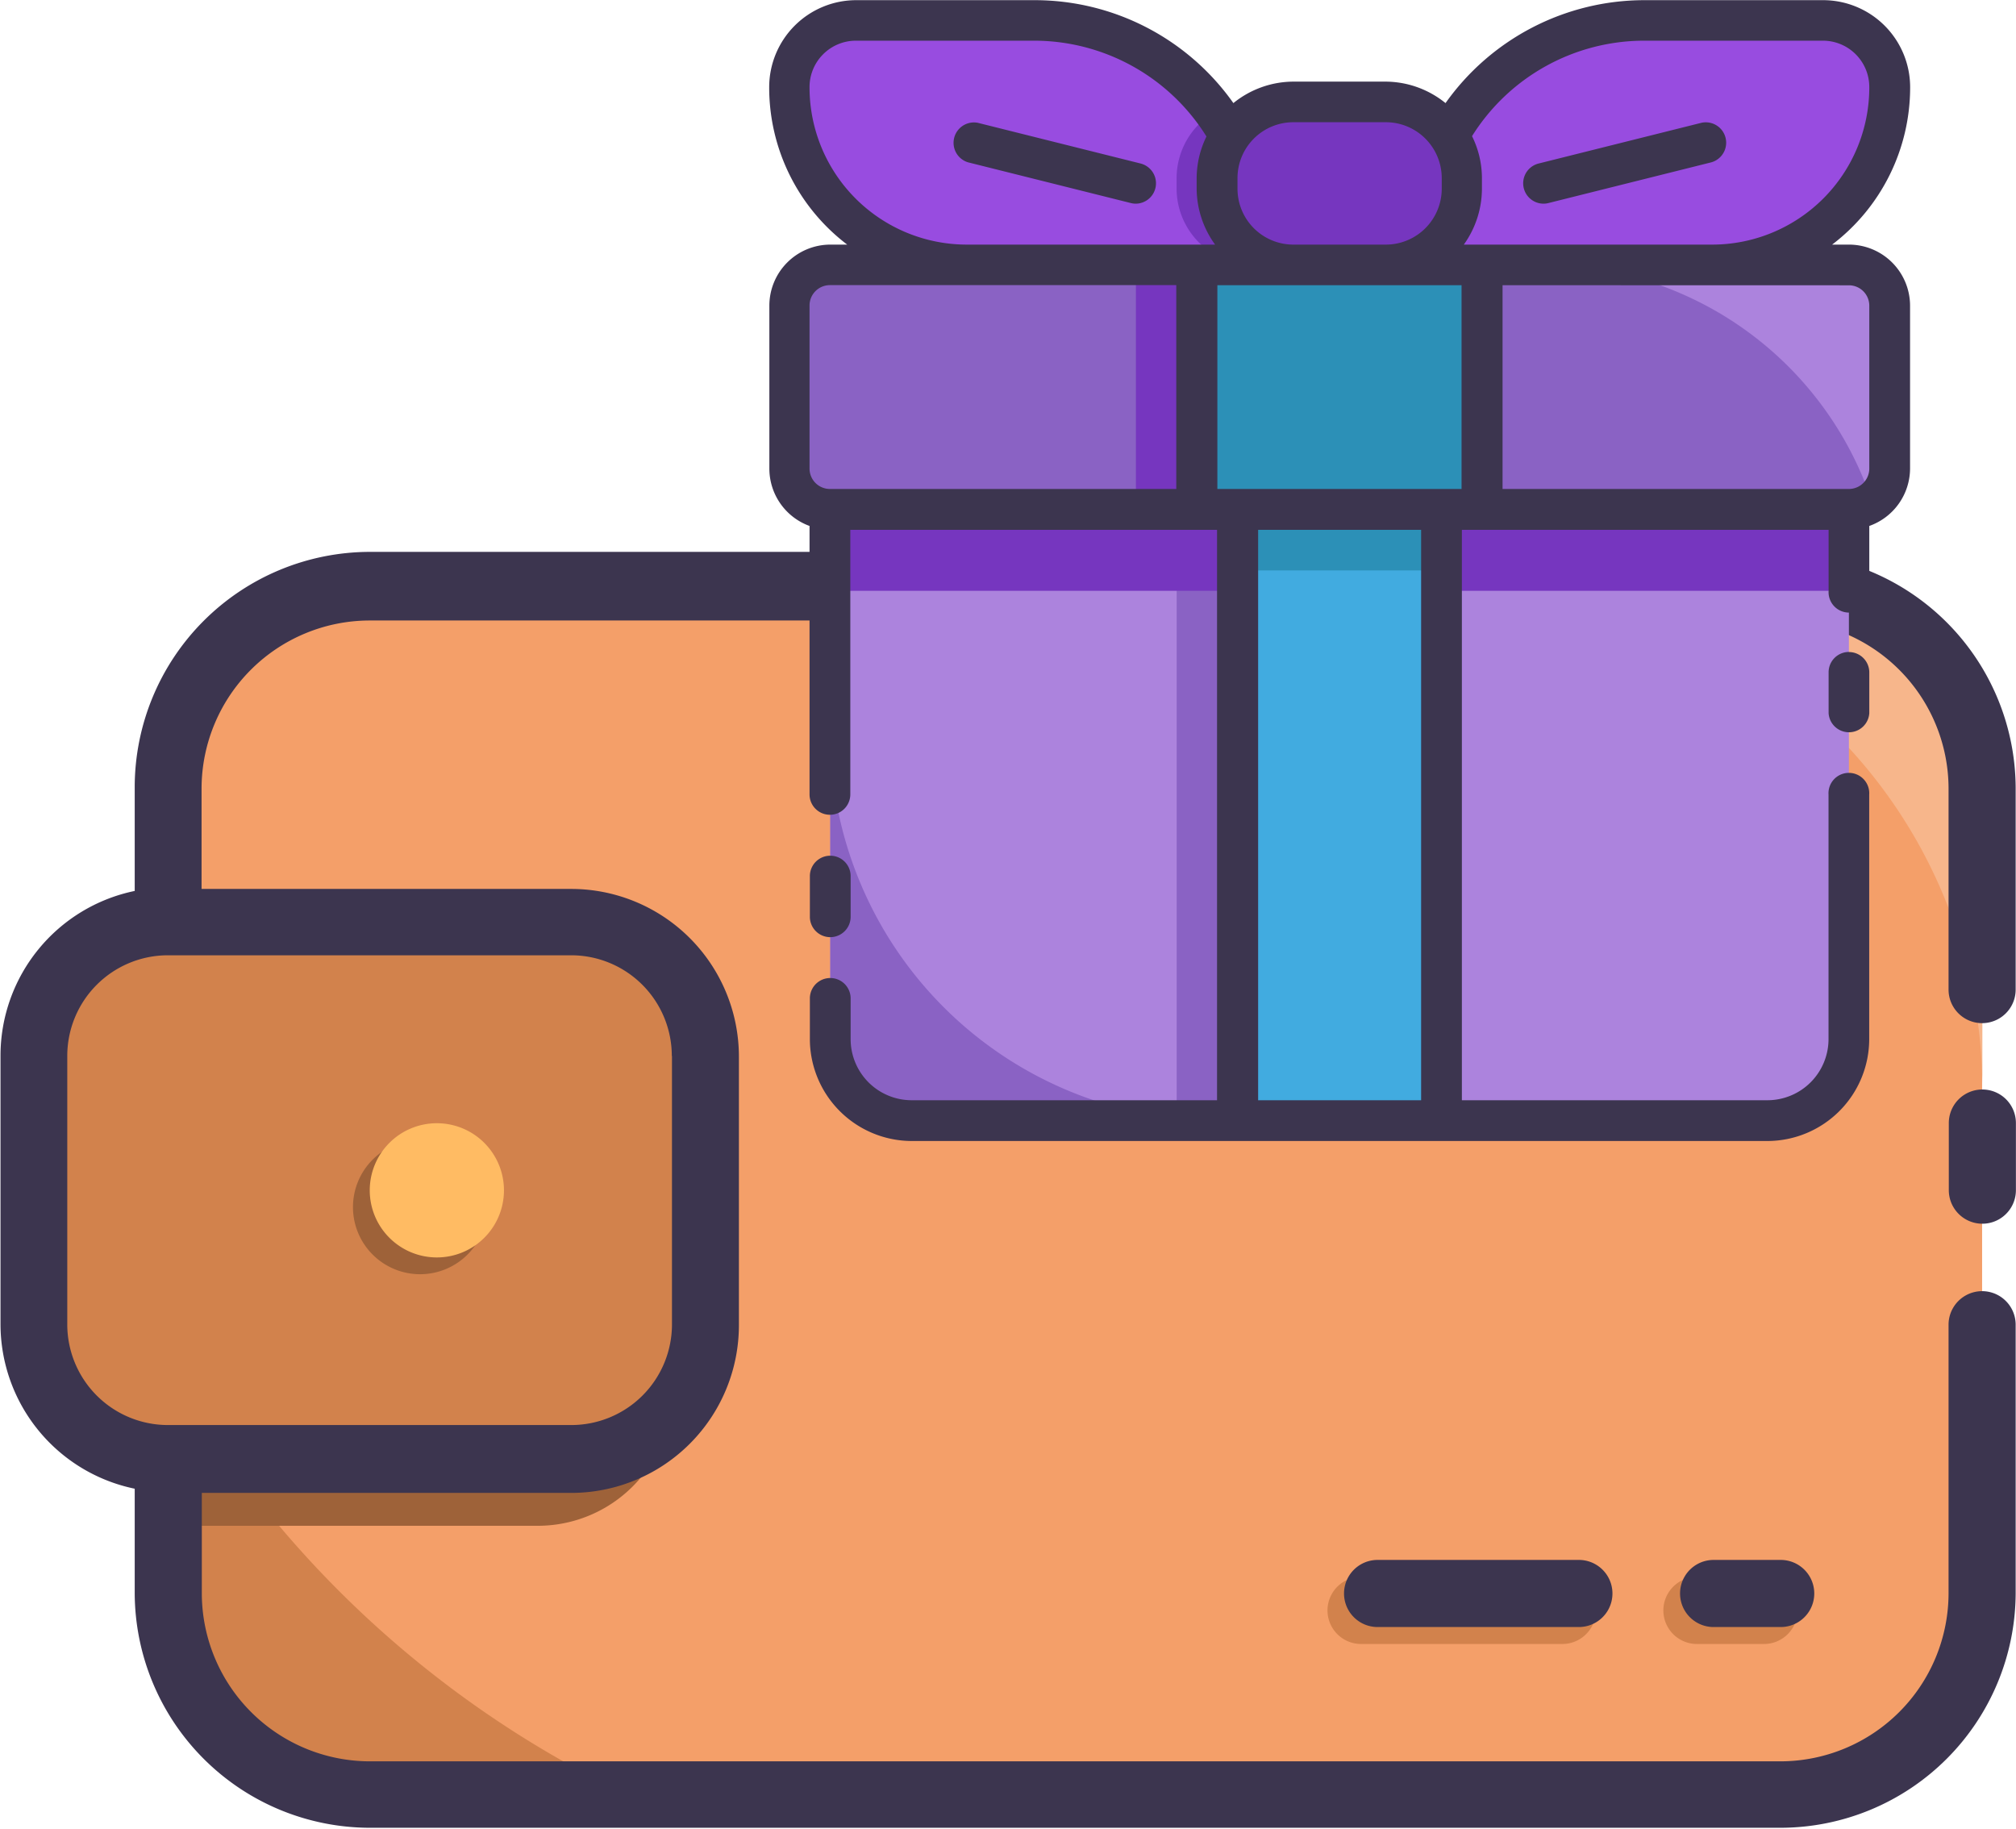 <svg id="Layer_1" data-name="Layer 1" xmlns="http://www.w3.org/2000/svg" xmlns:xlink="http://www.w3.org/1999/xlink" viewBox="0 0 240.34 218.01"><defs><style>.cls-1{fill:none;}.cls-2{fill:#79c7d1;}.cls-3{fill:#f49f69;}.cls-4{fill:#f7b68b;}.cls-5{fill:#d2824c;}.cls-6{fill:#9e6239;}.cls-7{fill:#ffbb63;}.cls-8{fill:#3c354f;}.cls-9{fill:#984ce0;}.cls-10{fill:#7636bf;}.cls-11{fill:#ac83dd;}.cls-12{fill:#8a62c4;}.cls-13{fill:#41abe0;}.cls-14{fill:#2c90b7;}.cls-15{clip-path:url(#clip-path);}</style><clipPath id="clip-path" transform="translate(-5.49 -15.84)"><rect class="cls-1" x="97.19" y="15.84" width="136.01" height="136.01"/></clipPath></defs><path class="cls-2" d="M240.78,36.85" transform="translate(-5.49 -15.84)"/><path class="cls-2" d="M109.63,105.67" transform="translate(-5.49 -15.84)"/><path class="cls-3" d="M49.55,85.64H217.79a24,24,0,0,1,24,24v96.14a24,24,0,0,1-24,24H49.55a24,24,0,0,1-24-24V109.67a24,24,0,0,1,24-24Zm0,0" transform="translate(-5.49 -15.84)"/><path class="cls-4" d="M241.82,109.67v36.05a60.09,60.09,0,0,0-60.08-60.08h36a24,24,0,0,1,24,24Zm0,0" transform="translate(-5.49 -15.84)"/><path class="cls-5" d="M80.35,229.84H49.55a24,24,0,0,1-24-24V178.73a124.39,124.39,0,0,0,54.84,51.11Zm0,0" transform="translate(-5.49 -15.84)"/><path class="cls-6" d="M85.6,149.73v32a16,16,0,0,1-16,16H25.51V133.71H69.58a16,16,0,0,1,16,16Zm0,0" transform="translate(-5.49 -15.84)"/><path class="cls-5" d="M25.51,125.69H73.58a16,16,0,0,1,16,16v32a16,16,0,0,1-16,16H25.51a16,16,0,0,1-16-16v-32a16,16,0,0,1,16-16Zm0,0" transform="translate(-5.49 -15.84)"/><path class="cls-6" d="M63.57,159.74a8,8,0,1,1-8-8,8,8,0,0,1,8,8Zm0,0" transform="translate(-5.49 -15.84)"/><path class="cls-7" d="M65.57,157.74a8,8,0,1,1-8-8,8,8,0,0,1,8,8Zm0,0" transform="translate(-5.49 -15.84)"/><path class="cls-5" d="M191.75,211.82h-24a4,4,0,1,1,0-8h24a4,4,0,1,1,0,8Zm0,0" transform="translate(-5.49 -15.84)"/><path class="cls-5" d="M215.79,211.82h-8a4,4,0,0,1,0-8h8a4,4,0,0,1,0,8Zm0,0" transform="translate(-5.49 -15.84)"/><path class="cls-8" d="M217.79,81.63H49.55a28.07,28.07,0,0,0-28,28v12.42a20.06,20.06,0,0,0-16,19.63v32a20.05,20.05,0,0,0,16,19.63v12.42a28.07,28.07,0,0,0,28,28H217.79a28.07,28.07,0,0,0,28-28V173.76a4,4,0,0,0-8,0v32.05a20.07,20.07,0,0,1-20,20H49.55a20.06,20.06,0,0,1-20-20v-12H73.58a20,20,0,0,0,20-20v-32a20,20,0,0,0-20-20H29.52v-12a20.06,20.06,0,0,1,20-20H217.79a20.07,20.07,0,0,1,20,20v24a4,4,0,0,0,8,0v-24a28.07,28.07,0,0,0-28-28ZM85.6,141.72v32a12,12,0,0,1-12,12H25.51a12,12,0,0,1-12-12v-32a12,12,0,0,1,12-12H73.58a12,12,0,0,1,12,12Zm0,0" transform="translate(-5.49 -15.84)"/><path class="cls-8" d="M241.82,145.72a4,4,0,0,0-4,4v8a4,4,0,1,0,8,0v-8a4,4,0,0,0-4-4Zm0,0" transform="translate(-5.49 -15.84)"/><path class="cls-8" d="M169.72,201.8a4,4,0,1,0,0,8h24a4,4,0,1,0,0-8Zm0,0" transform="translate(-5.49 -15.84)"/><path class="cls-8" d="M209.78,201.8a4,4,0,1,0,0,8h8a4,4,0,0,0,0-8Zm0,0" transform="translate(-5.49 -15.84)"/><path class="cls-9" d="M152.18,32a26.6,26.6,0,0,0-23.3-13.72H107.61a8,8,0,0,0-8,8,21.13,21.13,0,0,0,19.43,21.06v2.52h46.14v-17Zm0,0" transform="translate(-5.49 -15.84)"/><path class="cls-9" d="M178.21,32A26.6,26.6,0,0,1,201.5,18.27h21.28a8,8,0,0,1,8,8,21.14,21.14,0,0,1-19.43,21.06v2.52H165.19v-17Zm0,0" transform="translate(-5.49 -15.84)"/><path class="cls-10" d="M165.19,32.84V47.41H154.85a9.1,9.1,0,0,1-9.09-9.08V37.07a9.13,9.13,0,0,1,4.59-7.9A26.15,26.15,0,0,1,152.18,32Zm0,0" transform="translate(-5.49 -15.84)"/><path class="cls-10" d="M159.71,28h11a9.07,9.07,0,0,1,9.09,9.09v1.25a9.07,9.07,0,0,1-9.09,9.09h-11a9.06,9.06,0,0,1-9.09-9.09V37.07A9.06,9.06,0,0,1,159.71,28Zm0,0" transform="translate(-5.49 -15.84)"/><path class="cls-11" d="M225.91,71.7v68a9.71,9.71,0,0,1-9.71,9.71h-102a9.72,9.72,0,0,1-9.72-9.71v-68Zm0,0" transform="translate(-5.49 -15.84)"/><path class="cls-12" d="M150.62,149.42H114.19a9.72,9.72,0,0,1-9.72-9.71V103.27a46.15,46.15,0,0,0,46.15,46.15Zm0,0" transform="translate(-5.49 -15.84)"/><rect class="cls-12" x="140.28" y="55.86" width="14.57" height="77.72"/><rect class="cls-10" x="98.99" y="55.86" width="121.44" height="14.57"/><rect class="cls-13" x="147.56" y="55.86" width="24.29" height="77.72"/><rect class="cls-14" x="147.56" y="55.86" width="24.29" height="12.14"/><path class="cls-12" d="M104.47,47.41H225.91a4.85,4.85,0,0,1,4.86,4.86V71.7a4.85,4.85,0,0,1-4.86,4.86H104.47a4.84,4.84,0,0,1-4.85-4.86V52.27a4.84,4.84,0,0,1,4.85-4.86Zm0,0" transform="translate(-5.49 -15.84)"/><path class="cls-11" d="M230.77,52.27V71.7a4.83,4.83,0,0,1-2.09,4,41.32,41.32,0,0,0-39.2-28.27h36.43a4.88,4.88,0,0,1,4.86,4.86Zm0,0" transform="translate(-5.49 -15.84)"/><rect class="cls-10" x="135.42" y="31.57" width="12.14" height="29.15"/><g class="cls-15"><rect class="cls-14" x="142.71" y="31.57" width="34" height="29.15"/><path class="cls-8" d="M102,78.54v32a2.43,2.43,0,0,0,4.86,0V79h43.72v68H114.19a7.28,7.28,0,0,1-7.29-7.28v-4.86a2.43,2.43,0,1,0-4.86,0v4.86a12.17,12.17,0,0,0,12.15,12.14h102a12.16,12.16,0,0,0,12.14-12.14V110.56a2.43,2.43,0,1,0-4.85,0v29.15A7.29,7.29,0,0,1,216.2,147H179.77V79h43.72v7.28a2.43,2.43,0,1,0,4.85,0V78.54a7.29,7.29,0,0,0,4.86-6.84V52.27A7.29,7.29,0,0,0,225.91,45h-2a23.54,23.54,0,0,0,9.3-18.72,10.38,10.38,0,0,0-10.42-10.42H201.5a29.07,29.07,0,0,0-23.68,12.27,11.41,11.41,0,0,0-7.14-2.56h-11a11.42,11.42,0,0,0-7.15,2.56,29,29,0,0,0-23.68-12.27H107.61A10.38,10.38,0,0,0,97.19,26.26,23.52,23.52,0,0,0,106.49,45h-2a7.28,7.28,0,0,0-7.28,7.29V71.7A7.28,7.28,0,0,0,102,78.54Zm77.73-28.7V74.13H150.62V49.84ZM174.91,147H155.48V79h19.43Zm51-97.15a2.43,2.43,0,0,1,2.43,2.43V71.7a2.43,2.43,0,0,1-2.43,2.43H184.62V49.84ZM201.5,20.69h21.28a5.53,5.53,0,0,1,5.56,5.57A18.74,18.74,0,0,1,209.62,45H180a11.45,11.45,0,0,0,2.16-6.65V37.07a11.28,11.28,0,0,0-1.18-5A24.22,24.22,0,0,1,201.5,20.69Zm-41.79,9.72h11a6.67,6.67,0,0,1,6.66,6.66v1.26A6.67,6.67,0,0,1,170.68,45h-11a6.66,6.66,0,0,1-6.66-6.65V37.07a6.66,6.66,0,0,1,6.66-6.66ZM102,26.26a5.53,5.53,0,0,1,5.57-5.57h21.27a24.21,24.21,0,0,1,20.48,11.42,11.37,11.37,0,0,0-1.17,5v1.26A11.45,11.45,0,0,0,150.35,45H120.77A18.75,18.75,0,0,1,102,26.26Zm0,26a2.43,2.43,0,0,1,2.43-2.43h41.29V74.13H104.47A2.43,2.43,0,0,1,102,71.7Zm0,0" transform="translate(-5.49 -15.84)"/></g><path class="cls-8" d="M225.91,93.56A2.42,2.42,0,0,0,223.49,96v4.86a2.43,2.43,0,0,0,4.85,0V96a2.43,2.43,0,0,0-2.43-2.43Zm0,0" transform="translate(-5.49 -15.84)"/><path class="cls-8" d="M104.47,127.56a2.43,2.43,0,0,0,2.43-2.43v-4.85a2.43,2.43,0,1,0-4.86,0v4.85a2.43,2.43,0,0,0,2.43,2.43Zm0,0" transform="translate(-5.49 -15.84)"/><path class="cls-8" d="M141.5,35.34l-19.44-4.86a2.43,2.43,0,0,0-1.17,4.71l19.43,4.86a2.32,2.32,0,0,0,.59.07,2.43,2.43,0,0,0,.58-4.78Zm0,0" transform="translate(-5.49 -15.84)"/><path class="cls-8" d="M189.48,40.12a2.32,2.32,0,0,0,.59-.07l19.44-4.86a2.43,2.43,0,0,0-1.19-4.71l-19.43,4.86a2.43,2.43,0,0,0,.59,4.78Zm0,0" transform="translate(-5.49 -15.84)"/></svg>